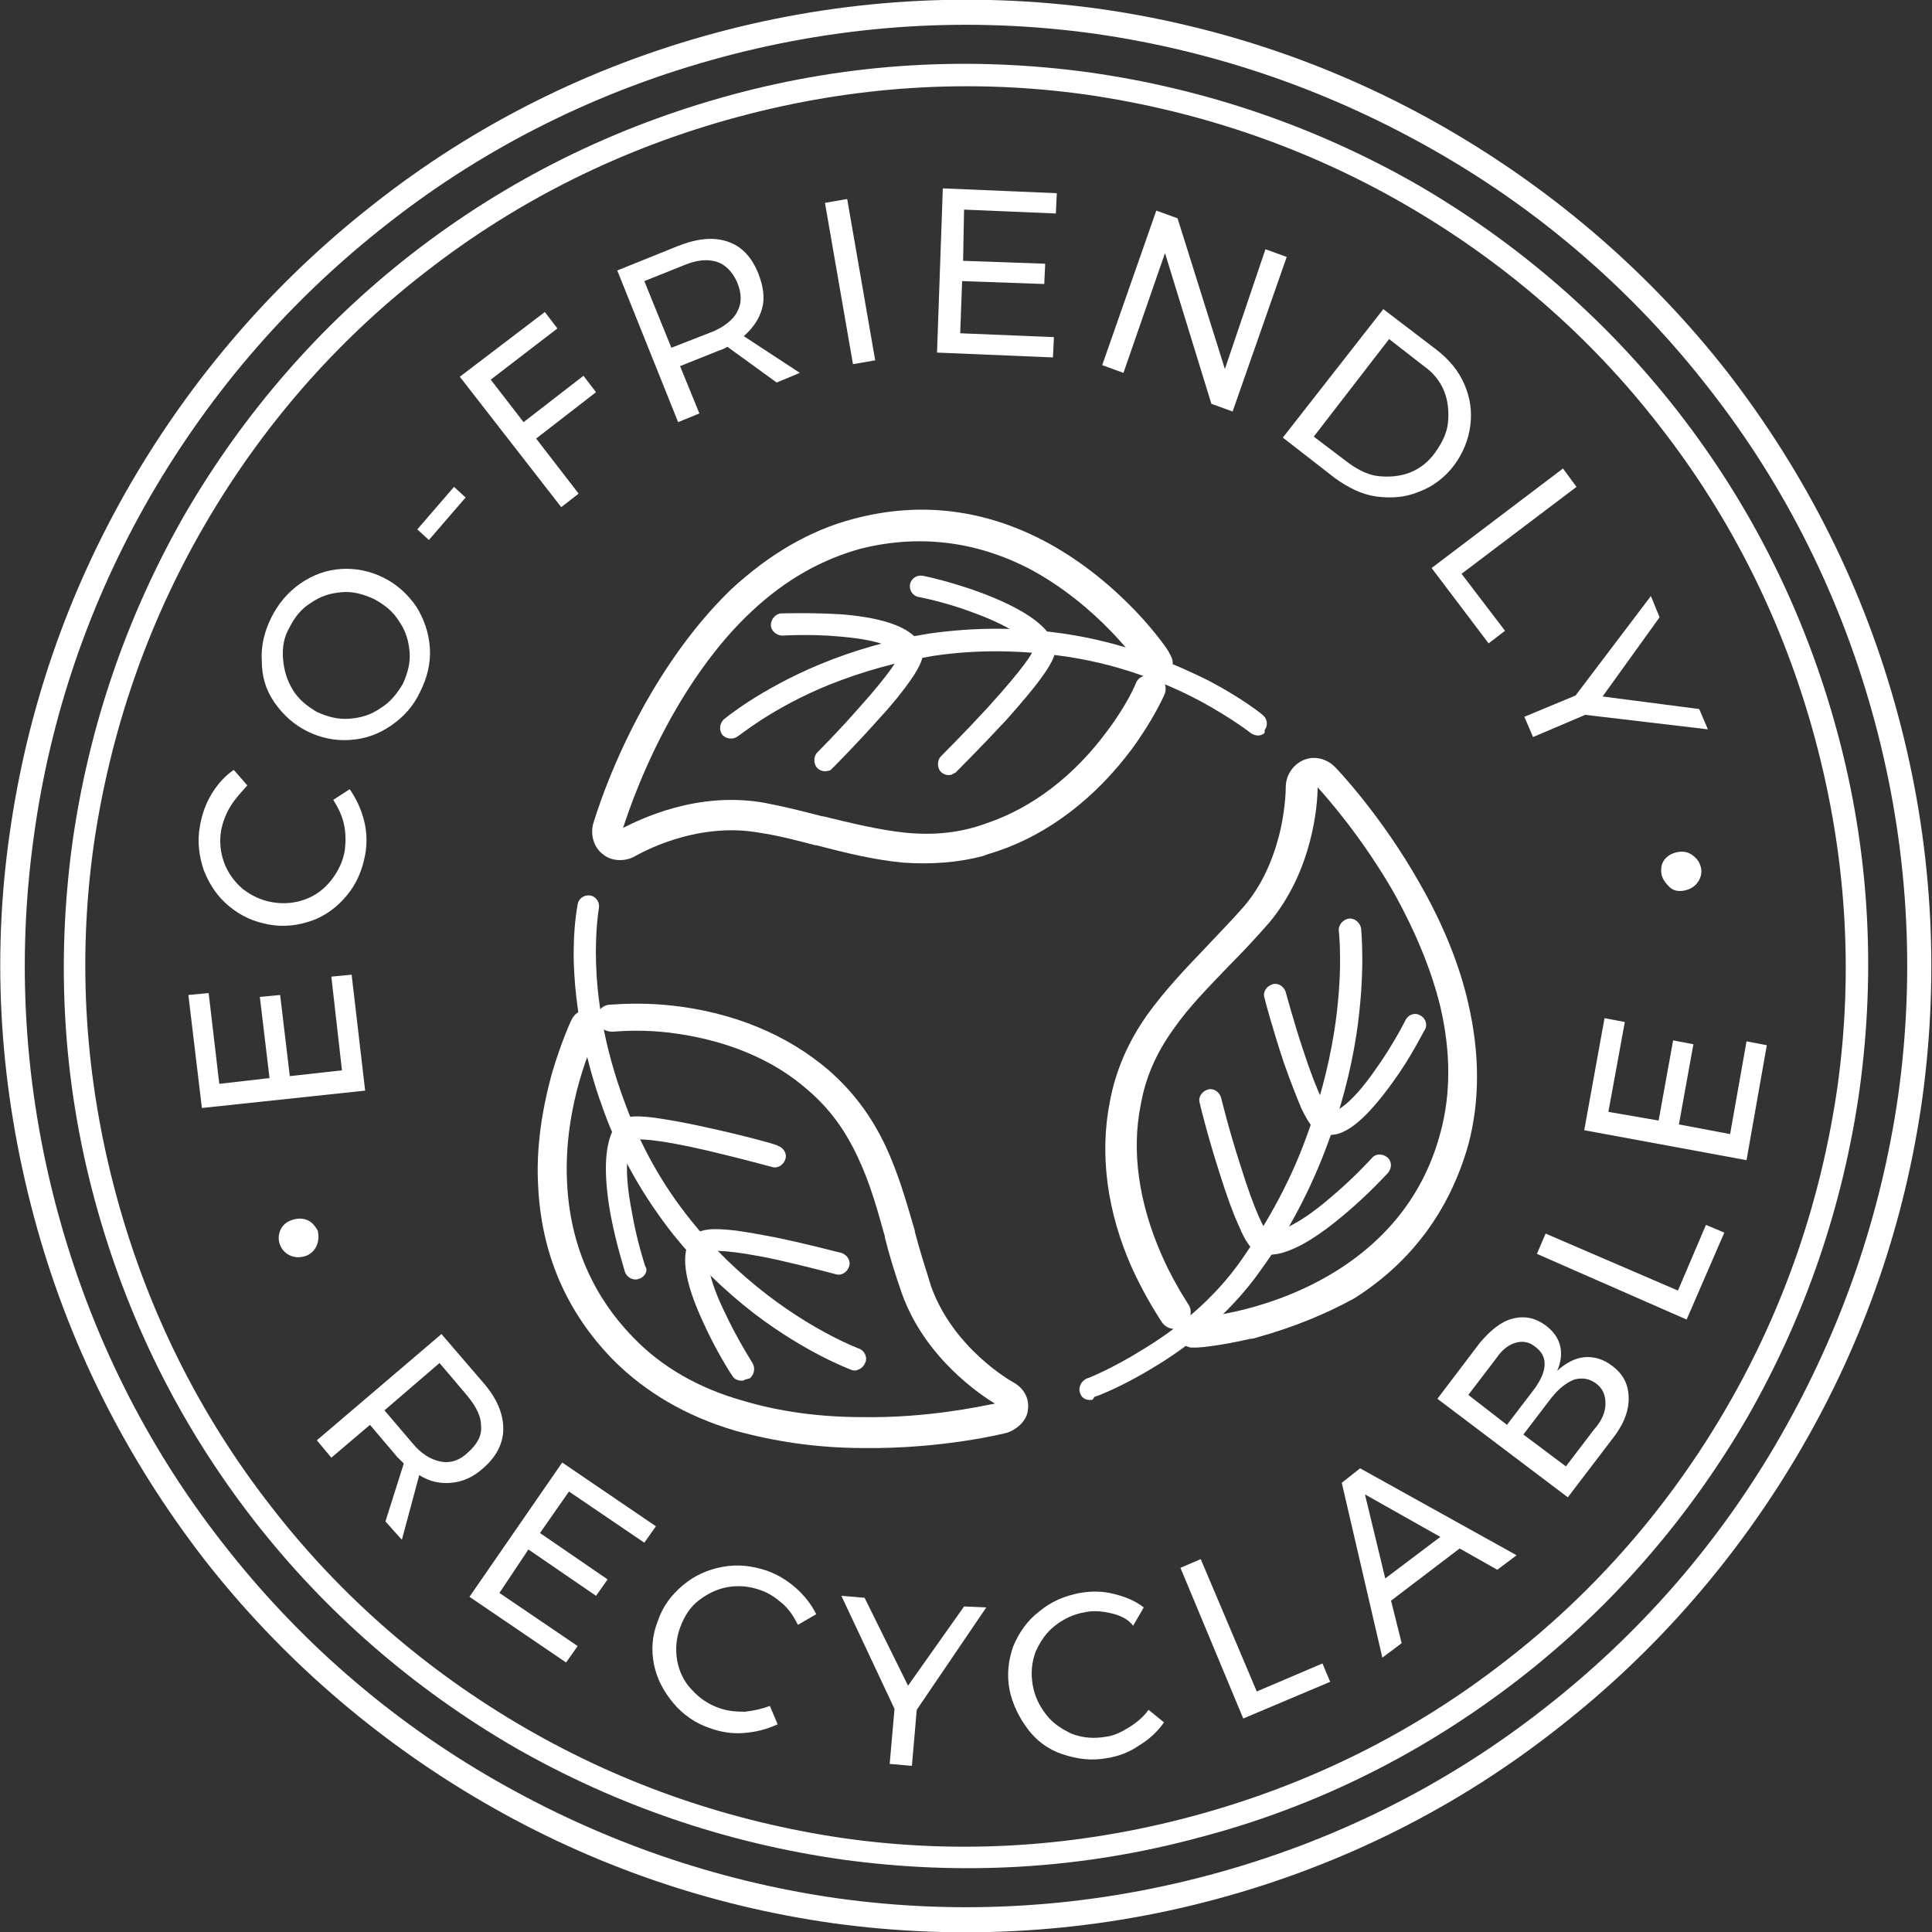<?xml version="1.0" encoding="UTF-8"?> <!-- Generator: Adobe Illustrator 22.0.1, SVG Export Plug-In . SVG Version: 6.00 Build 0) --> <svg xmlns="http://www.w3.org/2000/svg" xmlns:xlink="http://www.w3.org/1999/xlink" id="Layer_1" x="0px" y="0px" viewBox="0 0 200 200" style="enable-background:new 0 0 200 200;" xml:space="preserve"><rect x="0" y="0" width="200" height="200" fill="#333333" stroke="none"/> <style type="text/css"> .st0{fill:#FFFFFF;} </style> <g> <path class="st0" d="M124.2,190.2c-12.2,3.3-24.6,4-37,2.3c-12-1.7-23.4-5.6-33.9-11.6c-10.5-6.1-19.6-14-27-23.5 c-7.7-9.9-13.2-21-16.5-33.2s-4-24.6-2.3-37c1.7-12,5.6-23.4,11.6-33.9c6.1-10.5,14-19.6,23.5-27c9.9-7.7,21-13.2,33.2-16.5 s24.6-4,37-2.3c12,1.7,23.4,5.6,33.9,11.6c10.5,6.1,19.6,14,27,23.5c7.7,9.9,13.2,21,16.5,33.2s4,24.6,2.3,37 c-1.7,12-5.6,23.4-11.6,33.9c-6.1,10.5-14,19.6-23.5,27C147.5,181.4,136.4,187,124.2,190.2z M76.4,12.1 c-11.9,3.2-22.8,8.6-32.4,16.1c-9.3,7.2-17,16.1-22.9,26.3c-5.9,10.2-9.7,21.3-11.4,33c-1.7,12.1-0.9,24.2,2.3,36.1 s8.6,22.8,16.1,32.4c7.2,9.3,16.1,17,26.3,22.9c10.2,5.9,21.3,9.7,33,11.4c12.1,1.7,24.2,0.9,36.1-2.3s22.8-8.6,32.4-16.1 c9.3-7.2,17-16.1,22.9-26.3c5.9-10.2,9.7-21.3,11.4-33c1.7-12.1,0.9-24.2-2.3-36.1c-3.2-11.9-8.6-22.8-16.1-32.4 c-7.2-9.3-16.1-17-26.3-22.9s-21.3-9.7-33-11.4C100.4,8.1,88.3,8.9,76.4,12.1z"></path> <path class="st0" d="M125.9,196.6c-13,3.5-26.4,4.3-39.6,2.5c-12.8-1.8-25-6-36.2-12.5c-11.2-6.5-21-15-28.9-25.1 c-8.2-10.6-14.2-22.5-17.7-35.6S-0.9,99.5,1,86.3c1.8-12.8,6-25,12.5-36.2c6.5-11.2,15-21,25.1-28.9C49.1,12.9,61.1,6.9,74.1,3.4 s26.4-4.3,39.6-2.5c12.8,1.8,25,6,36.2,12.5c11.2,6.5,21,15,28.9,25.1c8.2,10.6,14.2,22.5,17.7,35.6c3.5,13,4.3,26.4,2.5,39.6 c-1.8,12.8-6,25-12.5,36.2c-6.5,11.2-15,21-25.1,28.9C150.9,187.1,138.9,193.1,125.9,196.6z M74.8,5.9 c-12.7,3.4-24.4,9.2-34.6,17.2C30.2,30.9,22,40.3,15.6,51.3C9.3,62.2,5.2,74.1,3.5,86.6c-1.8,12.9-1,25.9,2.4,38.6 c3.4,12.7,9.2,24.4,17.2,34.6c7.7,9.9,17.2,18.2,28.2,24.5c11,6.3,22.8,10.4,35.3,12.2c12.9,1.8,25.9,1,38.6-2.4 c12.7-3.4,24.4-9.2,34.6-17.2c9.9-7.7,18.2-17.2,24.5-28.2c6.3-11,10.4-22.8,12.2-35.3c1.8-12.9,1-25.9-2.4-38.6 c-3.4-12.7-9.2-24.4-17.2-34.6c-7.7-9.9-17.2-18.2-28.2-24.5c-11-6.3-22.8-10.4-35.3-12.2C100.5,1.7,87.5,2.5,74.8,5.9z"></path> <g> <g> <path class="st0" d="M130.3,138.4c-0.3,0.1-0.6,0.2-0.9,0.2c-3,0.7-5.2,0.9-5.5,0.9c0,0,0,0,0,0c-0.2,0-0.4,0-0.6,0 c-0.8-0.1-1.4-0.9-1.3-1.8c0-0.1,0-0.2,0.1-0.2c-0.6,0.2-1.4,0-1.8-0.6c-0.8-1.2-2-3.2-3.1-5.6c-2.6-5.8-3.4-11.8-2.3-17.3 c0.6-3.2,1.9-6.2,3.9-9c1.8-2.5,3.8-4.6,6-6.9l0,0c1.3-1.4,2.7-2.8,4-4.3c2.3-2.7,3.3-5.9,3.8-8.1c0.5-2.4,0.5-4.1,0.5-4.2 c0-1.2,0.7-2.3,1.8-2.8c1.1-0.5,2.4-0.2,3.3,0.7c0.2,0.2,4.8,5,8.8,12.1c2.4,4.2,4.1,8.4,5,12.4c1.2,5.2,1.2,10.1,0,14.6 c-1.9,6.7-5.8,12.1-11.8,15.9C137.3,136,133.9,137.4,130.3,138.4z M123.7,136.4c0.7,0,8-0.6,14.9-5c5.3-3.4,8.9-8.1,10.5-14.1 c1.1-4,1.1-8.4,0-13.1c-0.9-3.7-2.5-7.6-4.7-11.6c-3.3-5.8-7-10-8-11.1c0,1.8-0.5,8.6-5,14c-1.4,1.6-2.8,3.1-4.2,4.5l0,0 c-2.1,2.2-4.1,4.2-5.7,6.5c-1.8,2.5-2.9,5-3.4,7.8c-1,4.9-0.2,10.2,2.1,15.5c1,2.3,2.1,4.1,2.8,5.2c0.3,0.4,0.3,0.9,0.2,1.4 C123.3,136.4,123.5,136.4,123.7,136.4z"></path> <path class="st0" d="M113.1,144.9c-0.6,0.1-1.1-0.1-1.3-0.7c-0.2-0.6,0.1-1.2,0.7-1.5c0.1,0,2.6-1,5.8-3c3-1.8,7.2-4.9,10.3-9.4 c2.7-3.9,5-8.1,6.6-12.5c1.3-3.5,2.3-7.2,2.9-10.9c1-6.3,0.5-10.4,0.5-10.5c-0.1-0.6,0.4-1.2,1-1.3c0.6-0.1,1.2,0.4,1.3,1 c0,0.2,0.5,4.5-0.5,11.1c-0.6,3.8-1.6,7.6-3,11.3c-1.7,4.6-4,9-6.9,13c-3.3,4.7-7.8,8.1-11,10c-3.4,2.1-6.1,3.1-6.2,3.1 C113.1,144.9,113.1,144.9,113.1,144.9z"></path> <path class="st0" d="M138.4,117.4c-0.4,0.1-0.8,0.1-1.2,0.1c-0.9-0.1-1.6-0.9-2.5-2.8c-0.5-1.2-1.1-2.7-1.8-4.7 c-1.1-3.3-2-6.6-2-6.7c-0.2-0.6,0.2-1.2,0.8-1.4c0,0,0,0,0,0c0.6-0.2,1.2,0.2,1.4,0.8c0,0,0.8,3,1.8,6c1.6,4.9,2.5,6.2,2.8,6.5 c0.5-0.1,2-0.6,4.7-4.5c1.8-2.5,3.1-5.1,3.1-5.1c0.3-0.6,1-0.8,1.5-0.5c0.6,0.3,0.8,1,0.5,1.5c-0.1,0.1-1.4,2.8-3.3,5.4 C141.9,115.2,140,117,138.4,117.4z M137.7,115.4L137.7,115.4L137.7,115.4z"></path> <path class="st0" d="M132.7,129.7c-0.7,0.2-1.3,0.2-1.9,0.2c-0.9-0.1-1.7-0.9-2.6-3.1c-0.6-1.3-1.2-3-1.9-5.2 c-1.2-3.7-2.1-7.3-2.1-7.4c-0.2-0.6,0.2-1.2,0.8-1.4c0.6-0.2,1.2,0.2,1.4,0.8c0,0,0.8,3.3,1.9,6.7c1.7,5.5,2.6,6.9,2.9,7.3 c0.9,0,2.9-0.5,6.5-3.6c2.4-2,4.2-4,4.3-4.1c0.4-0.5,1.1-0.5,1.6-0.1c0.5,0.4,0.5,1.1,0.1,1.6c-0.1,0.1-2,2.2-4.5,4.3 C136.6,127.9,134.5,129.2,132.7,129.7z M131.3,127.8L131.3,127.8L131.3,127.8z"></path> </g> <g> <path class="st0" d="M101.8,88.6c-2.6,0.7-5.4,0.9-8.3,0.7c-3.1-0.3-5.9-1-9-1.8l-0.1,0c-1.9-0.5-3.8-1-5.8-1.3 c-6.7-1.2-12.6,2.3-12.8,2.4c-1,0.6-2.4,0.6-3.3-0.1c-1-0.7-1.4-2-1.1-3.2c0.1-0.3,1.9-6.6,6.1-13.7c2.5-4.2,5.2-7.7,8.2-10.6 c3.9-3.6,8.1-6.1,12.7-7.3c6.8-1.8,13.4-1,19.7,2.3c3.4,1.8,6.5,4.2,9.4,7.2c2.2,2.3,3.4,4.1,3.5,4.3c0,0,0,0,0,0 c0.1,0.2,0.2,0.4,0.3,0.6c0.3,0.8-0.1,1.7-0.9,2c-0.1,0-0.2,0.1-0.2,0.1c0.5,0.5,0.6,1.2,0.3,1.8c-0.6,1.3-1.7,3.3-3.3,5.5 c-3.8,5.1-8.6,8.8-13.9,10.6C102.7,88.3,102.3,88.4,101.8,88.6z M69.9,83.6c2.6-0.7,5.8-1.1,9.2-0.5c2.1,0.4,4.1,0.9,6,1.4l0.1,0 c2.9,0.7,5.7,1.4,8.5,1.7c3.1,0.3,5.8,0,8.5-1c4.7-1.6,9-4.9,12.4-9.5c1.5-2,2.5-3.8,3-5c0.2-0.5,0.6-0.7,1.1-0.8 c-0.2-0.2-0.3-0.4-0.4-0.6c-0.4-0.6-4.6-6.6-11.7-10.4c-5.6-2.9-11.5-3.6-17.5-2.1c-4,1.1-7.8,3.2-11.3,6.5 c-2.8,2.6-5.4,6-7.7,9.9c-3.4,5.8-5.1,11-5.6,12.5C65.3,85.3,67.3,84.3,69.9,83.6z"></path> <path class="st0" d="M130.5,76.1c-0.3,0.1-0.7,0-1-0.2l0,0c0,0-1.9-1.5-5.2-3.3c-3-1.6-7.8-3.7-13.7-4.6c-4.7-0.7-9.4-0.8-14-0.1 c-3.7,0.6-7.3,1.6-10.8,3c-5.9,2.4-9.3,5.3-9.4,5.3c-0.5,0.4-1.2,0.3-1.6-0.1c-0.4-0.5-0.3-1.2,0.1-1.6c0.1-0.1,3.7-3.1,9.9-5.7 c3.6-1.5,7.5-2.6,11.3-3.2c4.8-0.7,9.8-0.7,14.7,0.1c6.2,1,11.2,3.2,14.4,4.8c3.4,1.8,5.4,3.4,5.5,3.5c0.5,0.4,0.6,1.1,0.2,1.6 C131,75.9,130.8,76,130.5,76.1z"></path> <path class="st0" d="M85.7,79.8c-0.4,0.1-0.8,0-1.1-0.3c-0.4-0.4-0.4-1.2,0-1.6c0,0,2.2-2.2,4.3-4.6c3.5-3.9,4.1-5.2,4.3-5.6 c-0.3-0.4-1.5-1.4-6.2-1.8c-3.1-0.3-6-0.1-6-0.1c-0.6,0-1.2-0.5-1.2-1.1c0-0.6,0.5-1.2,1.1-1.2c0.1,0,3.1-0.1,6.3,0.1 c4.7,0.4,7.4,1.5,8.2,3.3c0.4,0.8,0,1.9-1.2,3.6c-0.7,1-1.8,2.4-3.2,3.9c-2.3,2.6-4.7,5-4.8,5.1C86,79.7,85.9,79.8,85.7,79.8z M93.2,67.6L93.2,67.6L93.2,67.6z"></path> <path class="st0" d="M98.5,80.2c-0.4,0.1-0.8,0-1.1-0.3c-0.4-0.4-0.4-1.2,0-1.6c0,0,2.4-2.4,4.8-5c3.9-4.3,4.7-5.7,4.8-6.1 c-0.5-0.8-1.9-2.2-6.3-3.8c-2.9-1.1-5.6-1.6-5.6-1.6c-0.6-0.1-1-0.7-0.9-1.3c0.1-0.6,0.7-1,1.3-0.9c0.1,0,2.9,0.6,5.9,1.7 c4.3,1.6,6.9,3.3,7.7,5.2c0.4,0.9,0,1.9-1.4,3.8c-0.8,1.1-2,2.5-3.5,4.2c-2.6,2.8-5.3,5.5-5.3,5.5C98.8,80,98.7,80.1,98.5,80.2z"></path> </g> <g> <path class="st0" d="M104.3,148.3C104.2,148.3,104.2,148.3,104.3,148.3c-0.3,0.1-6.8,1.7-14.9,1.6c-4.9,0-9.3-0.7-13.3-1.8 c-5.1-1.5-9.3-4-12.6-7.3c-4.9-5-7.5-11.1-7.8-18.2c-0.2-3.8,0.4-7.8,1.5-11.7c0.9-3,1.8-5,1.9-5.2c0,0,0,0,0,0 c0.1-0.2,0.2-0.4,0.3-0.5c0.5-0.7,1.5-0.8,2.2-0.2c0.1,0.1,0.1,0.1,0.2,0.2c0.1-0.7,0.7-1.2,1.4-1.2c1.4-0.1,3.7-0.2,6.4,0.1 c6.3,0.7,11.9,3,16.2,6.7c2.5,2.2,4.4,4.7,5.9,7.9c1.3,2.8,2.1,5.6,3,8.7l0,0.1c0.5,1.9,1.1,3.8,1.7,5.7c2.3,6.4,8.3,9.8,8.5,9.9 c1.1,0.6,1.7,1.7,1.5,2.9C106.3,147,105.4,147.9,104.3,148.3z M61.8,107c-0.3,0.6-3.5,7.3-3.1,15.4c0.3,6.3,2.6,11.7,6.9,16.1 c2.9,3,6.7,5.2,11.3,6.5c3.7,1.1,7.8,1.7,12.4,1.7c6.7,0.1,12.1-1.1,13.7-1.4c-1.5-0.9-7.2-4.7-9.6-11.3c-0.7-2-1.3-3.9-1.8-5.9 l0-0.1c-0.8-2.9-1.6-5.7-2.8-8.2c-1.3-2.8-2.9-5-5.1-6.9c-3.7-3.3-8.7-5.3-14.4-6c-2.5-0.3-4.6-0.2-5.9-0.1c-0.5,0-1-0.2-1.3-0.5 C62.1,106.6,62,106.8,61.8,107z"></path> <path class="st0" d="M88.8,141.8c-0.2,0.1-0.4,0.1-0.7,0c-0.2-0.1-4.6-1.7-10-5.8c-3.1-2.4-6-5.2-8.4-8.2 c-3-3.8-5.5-8.1-7.2-12.8c-1.3-3.5-2.9-9.1-3.1-15.3c-0.1-3.8,0.4-6,0.4-6.1c0.1-0.6,0.7-1,1.3-0.9c0.6,0.1,1,0.7,0.9,1.3l0,0 c0,0-0.4,2.2-0.3,5.7c0.1,3.3,0.7,8.4,3,14.5c1.6,4.4,3.9,8.5,6.8,12.1c2.3,2.9,5,5.5,8,7.8c5.1,3.9,9.4,5.5,9.4,5.5 c0.6,0.2,0.9,0.9,0.7,1.4C89.4,141.5,89.1,141.7,88.8,141.8z"></path> <path class="st0" d="M77,142.9c-0.5,0.1-1-0.1-1.2-0.5c-0.1-0.1-1.7-2.6-3-5.5c-2-4.3-2.4-7.2-1.2-8.8c0.5-0.7,1.6-1,3.7-0.8 c1.3,0.1,2.9,0.4,5,0.8c3.4,0.7,6.7,1.6,6.8,1.6c0.6,0.2,1,0.8,0.8,1.4c-0.2,0.6-0.8,1-1.4,0.8c0,0-3-0.8-6.1-1.5 c-5.1-1.1-6.6-0.9-7-0.9c-0.3,0.8-0.1,2.8,1.6,6.3c1.3,2.8,2.9,5.3,2.9,5.3c0.3,0.5,0.2,1.2-0.3,1.6 C77.2,142.8,77.1,142.8,77,142.9z"></path> <path class="st0" d="M66.1,132.4c-0.6,0.2-1.2-0.2-1.4-0.7c0-0.1-0.9-2.8-1.5-6c-0.8-4.5-0.6-7.6,0.6-9.3c0.5-0.8,1.6-1,3.9-0.7 c1.4,0.2,3.2,0.5,5.4,1c3.7,0.8,7.4,1.8,7.4,1.9c0.6,0.2,1,0.8,0.8,1.4c-0.2,0.6-0.8,1-1.4,0.8c0,0-3.3-0.9-6.7-1.7 c-5.6-1.3-7.3-1.2-7.7-1.1c-0.5,0.8-1,2.8-0.1,7.4c0.5,3,1.4,5.7,1.4,5.7C67.1,131.5,66.8,132.2,66.1,132.4 C66.2,132.4,66.2,132.4,66.1,132.4z"></path> </g> </g> <g> <path class="st0" d="M20.9,114.7L19.5,103l2.1-0.2l1.1,9.4l5.2-0.6l-1-8.4l2.1-0.2l1,8.4l5.4-0.6l-1.1-9.7l2.1-0.2l1.4,12 L20.9,114.7z"></path> <path class="st0" d="M23.9,83.4c-0.5,0.8-0.8,1.6-1,2.5c-0.2,1.2-0.1,2.3,0.3,3.4c0.4,1.1,1.1,2,1.9,2.7c0.9,0.7,1.9,1.2,3.1,1.4 c1.2,0.2,2.3,0.1,3.4-0.3c1.1-0.4,2-1.1,2.7-2c0.7-0.9,1.2-1.9,1.4-3.1c0.1-0.9,0.1-1.8-0.1-2.7s-0.6-1.7-1.1-2.5l1.7-1.1 c0.7,1,1.2,2.1,1.5,3.3c0.3,1.2,0.3,2.4,0.1,3.5c-0.3,1.6-0.9,3-1.9,4.2c-1,1.2-2.2,2.1-3.6,2.6c-1.4,0.5-2.9,0.7-4.5,0.4 c-1.6-0.3-2.9-0.9-4.1-1.9c-1.2-1-2-2.2-2.6-3.7c-0.5-1.5-0.7-3-0.4-4.6c0.2-1.2,0.6-2.3,1.2-3.3c0.6-1,1.4-1.9,2.3-2.5l1.4,1.6 C25,82,24.4,82.6,23.9,83.4z"></path> <path class="st0" d="M31.1,60.4c1.3-0.9,2.7-1.4,4.2-1.5c1.5-0.1,3,0.2,4.4,0.9c1.4,0.7,2.5,1.7,3.4,3c0.8,1.3,1.3,2.7,1.4,4.3 c0.1,1.6-0.3,3.1-1,4.5c-0.7,1.5-1.7,2.6-3,3.5c-1.3,0.9-2.7,1.4-4.3,1.5c-1.5,0.1-3-0.2-4.4-0.9c-1.4-0.7-2.5-1.7-3.4-3 s-1.3-2.7-1.3-4.3c-0.1-1.6,0.3-3.1,1-4.5C28.8,62.5,29.8,61.3,31.1,60.4z M29.3,68.2c0.1,1.2,0.4,2.2,1,3.2 c0.6,1,1.5,1.7,2.5,2.3c1.1,0.5,2.2,0.8,3.4,0.7c1.2-0.1,2.2-0.4,3.2-1.1c1-0.6,1.7-1.5,2.3-2.5c0.5-1.1,0.8-2.2,0.7-3.3 c-0.1-1.2-0.4-2.2-1.1-3.2c-0.6-1-1.5-1.7-2.6-2.3c-1.1-0.5-2.2-0.8-3.3-0.7c-1.2,0.1-2.2,0.4-3.2,1.1c-1,0.6-1.7,1.5-2.2,2.5 C29.4,65.9,29.2,67,29.3,68.2z"></path> <path class="st0" d="M43.2,54.8l3.8-4.4l1.2,1.1l-3.8,4.4L43.2,54.8z"></path> <path class="st0" d="M47.6,39l8.8-6.7l1.3,1.7l-6.9,5.3l3.4,4.4l6.2-4.8l1.3,1.7l-6.2,4.8l4.4,5.7l-1.8,1.4L47.6,39z"></path> <path class="st0" d="M80.4,39.6l-5.1-3.7c-0.3,0.2-0.6,0.3-0.9,0.4l-4,1.6l2,4.9l-2.2,0.9L63.9,28l6.2-2.5c2-0.8,3.7-1,5.2-0.5 c1.5,0.5,2.5,1.6,3.2,3.3c0.5,1.3,0.7,2.5,0.4,3.6C78.6,33,78,33.9,77,34.8l5.8,3.8L80.4,39.6z M73.6,34.4 c1.3-0.5,2.3-1.3,2.7-2.1c0.5-0.9,0.5-1.9,0-3.1c-0.5-1.1-1.2-1.8-2.1-2.1c-1-0.3-2.1-0.2-3.5,0.4l-4,1.6l2.8,6.9L73.6,34.4z"></path> <path class="st0" d="M85.4,21l2.3-0.4l2.9,16.7l-2.3,0.4L85.4,21z"></path> <path class="st0" d="M97.6,19.5l11.8,0.5l-0.1,2.1l-9.5-0.4L99.7,27l8.5,0.3l-0.1,2.1l-8.5-0.3l-0.2,5.4l9.7,0.4L109,37L97,36.5 L97.6,19.5z"></path> <path class="st0" d="M131,25.8l2.2,0.8l-5.6,16l-2.2-0.8l-4.8-15.6l-4.3,12.4l-2.2-0.8l5.6-16l2.2,0.8l4.9,15.6L131,25.8z"></path> <path class="st0" d="M151.6,39.8c0.6,1.4,0.8,2.8,0.6,4.3c-0.2,1.5-0.8,2.9-1.7,4.1s-2.2,2.2-3.6,2.7c-1.4,0.6-2.9,0.7-4.4,0.5 c-1.5-0.2-2.9-0.9-4.3-1.9l-5.4-4.2L143.2,32l5.5,4.2C150,37.2,151,38.4,151.6,39.8z M142.8,49.3c1.1,0.1,2.2,0,3.2-0.4 s1.9-1.1,2.6-2.1c0.7-1,1.2-2,1.3-3.1c0.1-1.1,0-2.2-0.4-3.2c-0.4-1-1.1-1.9-2.1-2.6l-3.6-2.8L136,45.2l3.7,2.8 C140.7,48.7,141.7,49.2,142.8,49.3z"></path> <path class="st0" d="M161.8,48.5l1.4,1.9l-11.9,9l4.5,5.9l-1.7,1.3l-5.9-7.8L161.8,48.5z"></path> <path class="st0" d="M176.8,75.5L164.1,74l-5.4,2.3l-0.9-2.1l5.3-2.2l7.8-10.3l0.9,2.2l-5.9,8.2l10,1.3L176.8,75.5z"></path> </g> <g> <path class="st0" d="M32.8,128.9c-0.2,0.5-0.6,0.9-1.1,1.1c-0.6,0.2-1.1,0.2-1.6,0c-0.5-0.2-0.9-0.6-1.1-1.1s-0.2-1,0-1.5 c0.2-0.5,0.6-0.9,1.2-1.1c0.6-0.2,1.1-0.2,1.6,0c0.5,0.2,0.8,0.6,1.1,1.1C33,127.9,33,128.4,32.8,128.9z"></path> <path class="st0" d="M39.9,157.5l1.9-6c-0.3-0.3-0.5-0.5-0.7-0.7l-2.8-3.3l-4,3.4l-1.5-1.8l12.9-11l4.3,5c1.4,1.6,2.1,3.2,2.1,4.8 c0,1.5-0.7,2.9-2.1,4.1c-1,0.9-2.1,1.4-3.3,1.5c-1.1,0.1-2.2-0.1-3.3-0.8l-1.8,6.7L39.9,157.5z M42.7,149.4 c0.9,1.1,1.9,1.7,2.9,1.9c1,0.2,2-0.1,2.9-1c0.9-0.8,1.4-1.7,1.3-2.7c0-1-0.5-2-1.5-3.2l-2.8-3.3l-5.7,4.9L42.7,149.4z"></path> <path class="st0" d="M58.2,151.4l9.7,6.6l-1.2,1.7l-7.8-5.3l-3,4.3l7,4.8l-1.2,1.7l-7-4.8l-3,4.5l8.1,5.5l-1.2,1.7l-10-6.8 L58.2,151.4z"></path> <path class="st0" d="M81,166c-0.7-0.6-1.4-1.1-2.3-1.4c-1.1-0.4-2.3-0.5-3.4-0.3c-1.1,0.2-2.1,0.7-3,1.4c-0.9,0.7-1.5,1.7-1.9,2.8 c-0.4,1.1-0.5,2.2-0.3,3.4c0.2,1.1,0.7,2.2,1.5,3c0.8,0.9,1.7,1.5,2.8,1.9c0.8,0.3,1.7,0.4,2.7,0.4c0.9-0.1,1.8-0.3,2.6-0.6 l0.8,1.9c-1.1,0.5-2.2,0.8-3.5,0.9c-1.2,0.1-2.4-0.1-3.5-0.5c-1.5-0.5-2.8-1.4-3.8-2.6s-1.7-2.5-2-4c-0.3-1.5-0.2-3,0.4-4.5 c0.5-1.5,1.4-2.7,2.6-3.7c1.2-1,2.5-1.6,4.1-1.9s3.1-0.1,4.6,0.4c1.1,0.4,2.1,1,3,1.8c0.9,0.8,1.6,1.7,2.1,2.7l-1.9,1.1 C82.2,167.4,81.7,166.6,81,166z"></path> <path class="st0" d="M102.1,166.4L94.9,177l-0.5,5.8l-2.3-0.2l0.5-5.7l-5.5-11.7l2.4,0.2l4.5,9.1l5.8-8.2L102.1,166.4z"></path> <path class="st0" d="M115,167c-0.9-0.2-1.8-0.3-2.7-0.1c-1.2,0.2-2.2,0.7-3.1,1.4c-0.9,0.7-1.5,1.6-2,2.7 c-0.4,1.1-0.5,2.2-0.3,3.4c0.2,1.2,0.7,2.2,1.4,3.1c0.7,0.9,1.6,1.5,2.7,2c1.1,0.4,2.2,0.5,3.4,0.3c0.9-0.1,1.7-0.5,2.5-1 c0.8-0.5,1.5-1.1,2-1.8l1.6,1.3c-0.7,1-1.6,1.8-2.6,2.4c-1,0.7-2.1,1.1-3.3,1.3c-1.6,0.3-3.1,0.1-4.6-0.4 c-1.5-0.5-2.7-1.4-3.6-2.6s-1.6-2.6-1.9-4.1c-0.3-1.6-0.1-3.1,0.4-4.5c0.6-1.4,1.4-2.6,2.7-3.6c1.2-1,2.6-1.6,4.2-1.9 c1.2-0.2,2.3-0.2,3.5,0.1c1.2,0.3,2.2,0.7,3.1,1.4l-1.1,1.9C116.8,167.6,115.9,167.2,115,167z"></path> <path class="st0" d="M122.2,162.3l2.1-0.9l5.8,13.7l6.8-2.9l0.8,1.9l-9,3.8L122.2,162.3z"></path> <path class="st0" d="M155,162.5l-3.9-2.2l-7.1,5.4l1.1,4.4l-2,1.5l-4.2-18.1l1.9-1.5l16.2,9L155,162.5z M143.4,163.4l5.7-4.3 l-7.8-4.4L143.4,163.4z"></path> <path class="st0" d="M156.6,136.5c1.2-0.3,2.3-0.1,3.4,0.7c0.8,0.6,1.3,1.3,1.5,2.1c0.2,0.8,0.1,1.7-0.3,2.6 c0.9-0.8,1.8-1.3,2.8-1.4c1-0.1,2,0.2,2.9,0.9c1.2,0.9,1.7,2,1.7,3.4c0,1.4-0.6,2.8-1.8,4.3l-4.5,5.9l-13.5-10.2l4.4-5.8 C154.3,137.7,155.4,136.8,156.6,136.5z M159.9,141.2c0-0.7-0.3-1.3-1-1.8c-0.6-0.5-1.3-0.6-2-0.4c-0.7,0.2-1.4,0.7-2,1.6l-2.9,3.8 l4,3.1l2.9-3.8C159.6,142.7,159.9,141.9,159.9,141.2z M166.2,145.3c0-0.9-0.3-1.6-1-2.1c-0.7-0.5-1.4-0.6-2.2-0.4 c-0.8,0.3-1.6,0.9-2.4,1.9l-2.9,3.8l4.4,3.3l2.9-3.8C165.8,147.1,166.2,146.2,166.2,145.3z"></path> <path class="st0" d="M159.1,129.8l0.9-2.1l13.7,5.9l2.9-6.8l1.9,0.8l-3.9,9L159.1,129.8z"></path> <path class="st0" d="M164,117l2.1-11.6l2.1,0.4l-1.7,9.3l5.2,0.9l1.5-8.3l2.1,0.4l-1.5,8.3l5.3,1l1.7-9.6l2.1,0.4l-2.1,11.9 L164,117z"></path> <path class="st0" d="M172.3,89c0.3-0.4,0.8-0.7,1.4-0.8c0.6-0.1,1.1,0,1.6,0.4s0.7,0.8,0.8,1.3c0.1,0.6-0.1,1.1-0.4,1.5 c-0.3,0.4-0.8,0.7-1.4,0.8c-0.6,0.1-1.1,0-1.5-0.4s-0.7-0.8-0.8-1.3C171.9,89.9,172,89.4,172.3,89z"></path> </g> </g> </svg> 